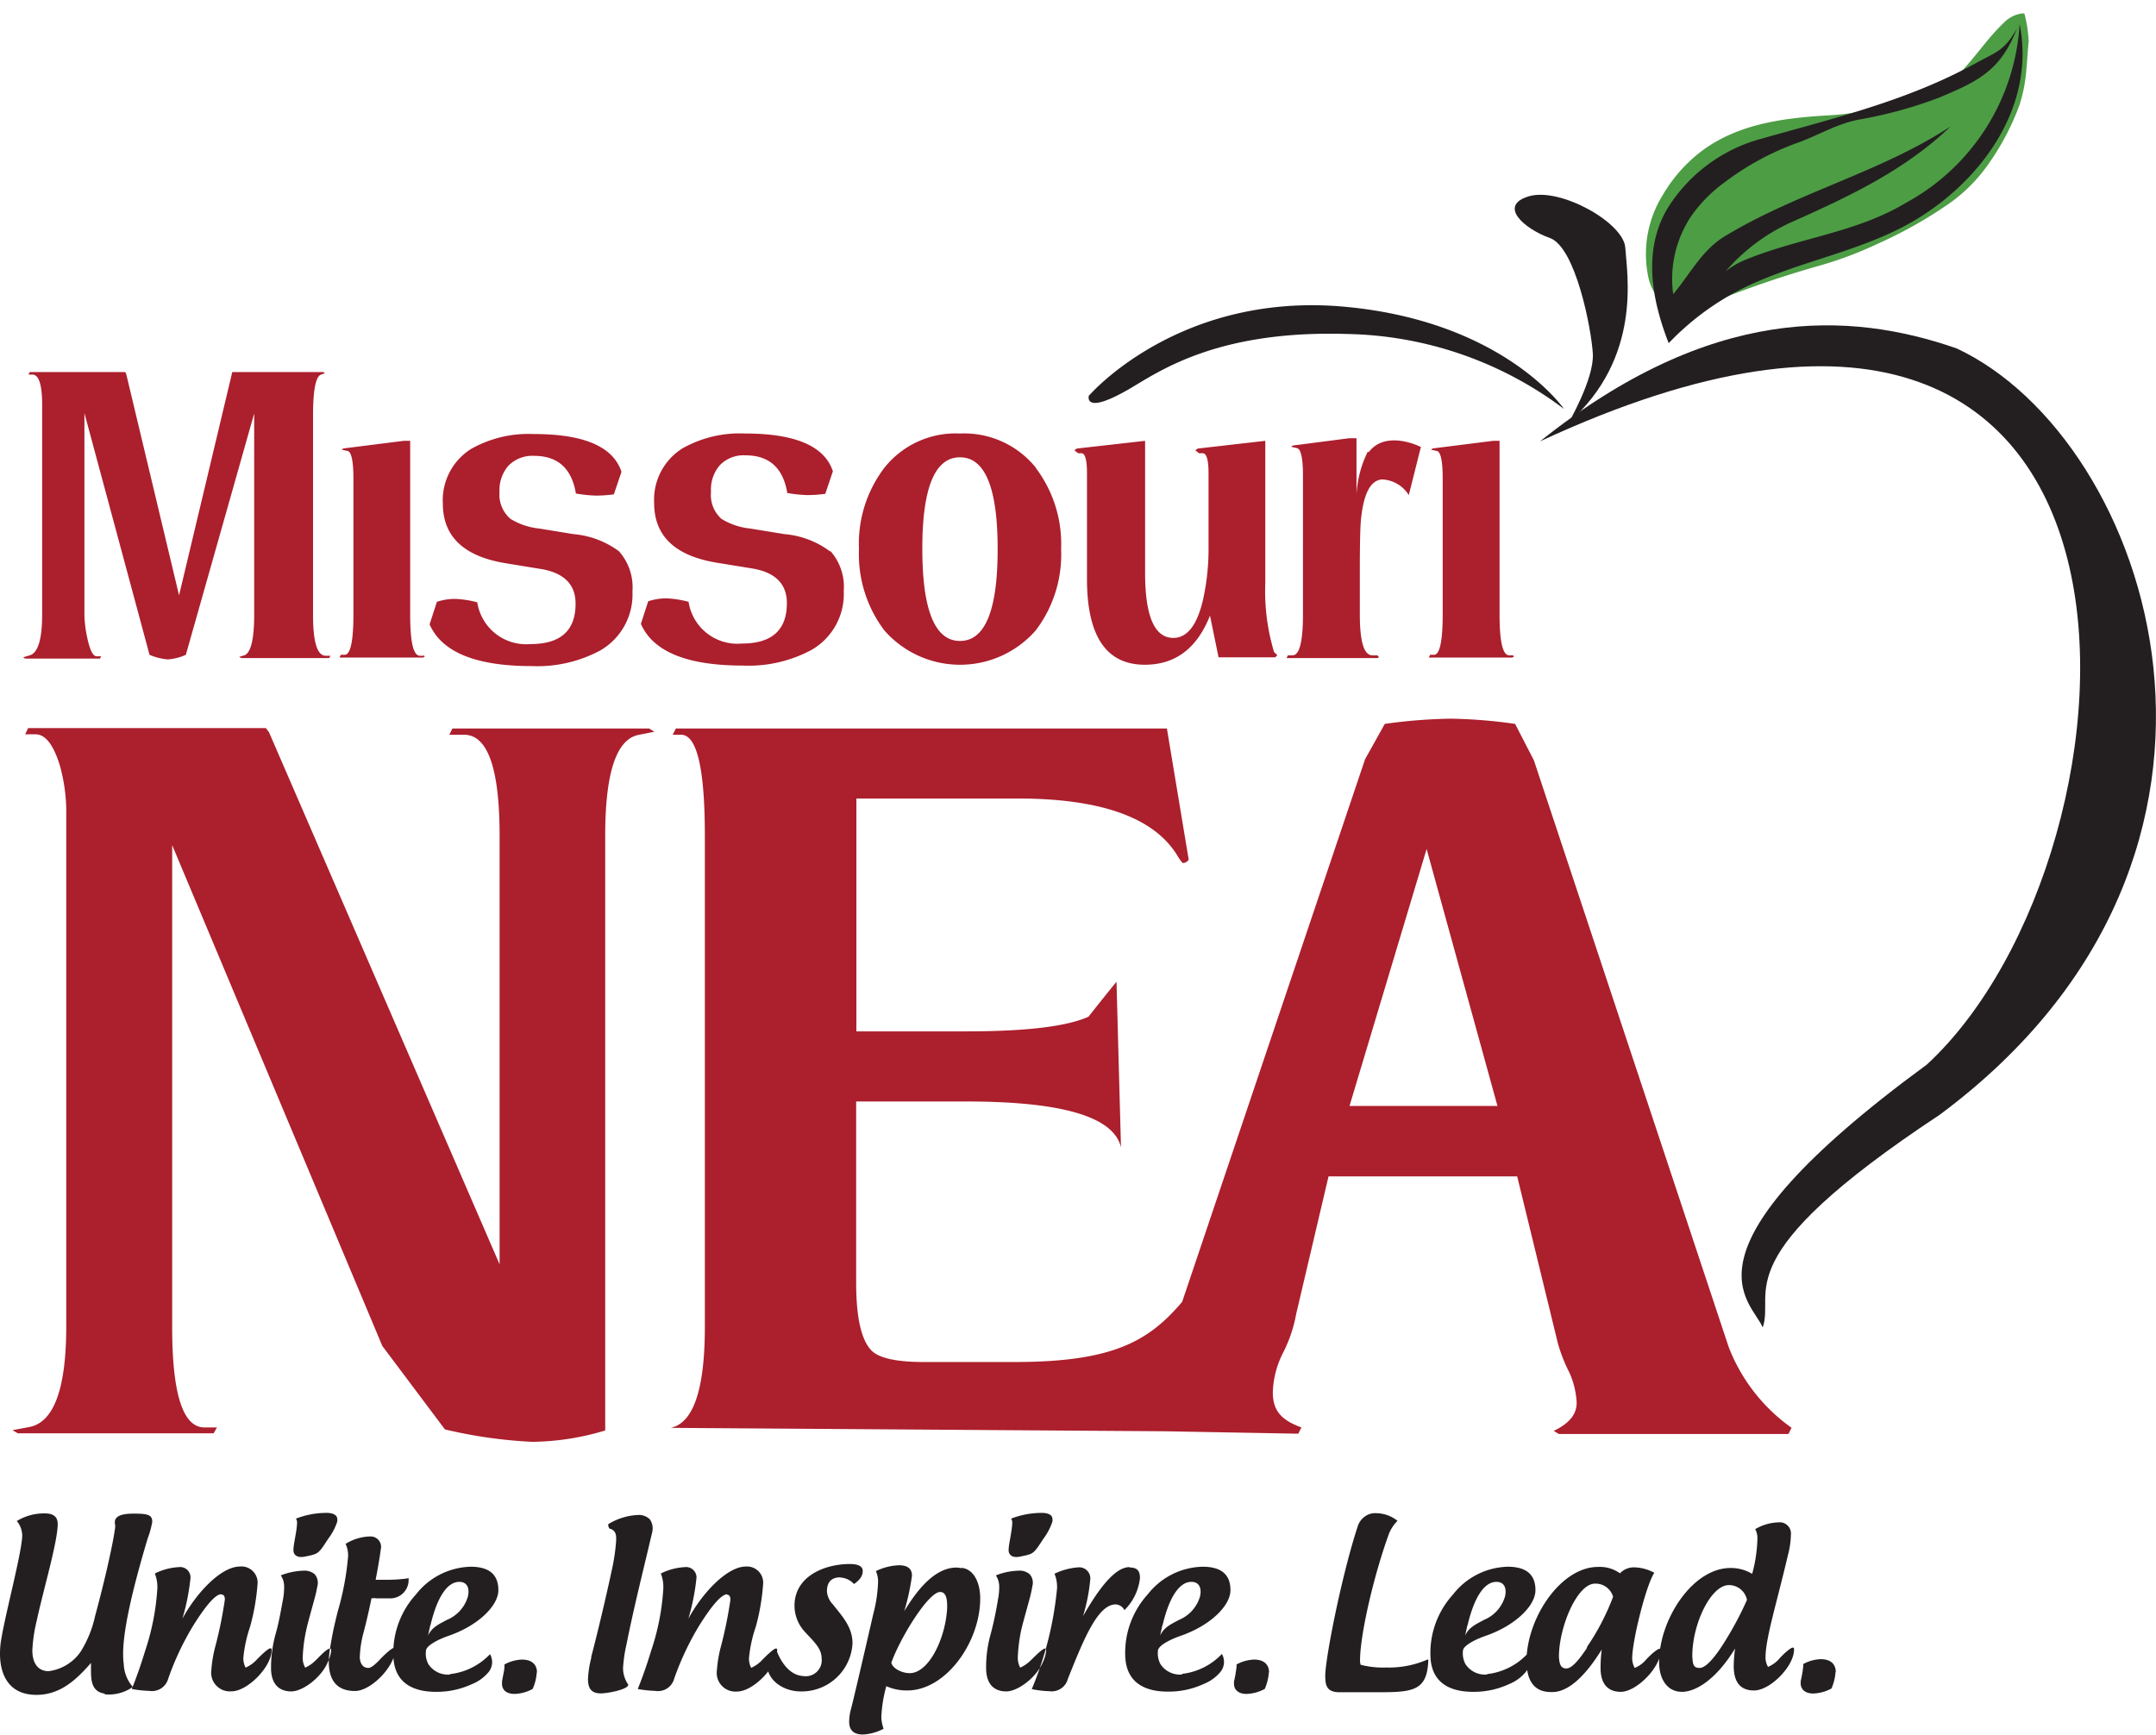 <svg id="Layer_1" data-name="Layer 1" xmlns="http://www.w3.org/2000/svg" width="206.62" height="166.25" viewBox="0 0 206.62 166.25"><defs><style>.cls-1{fill:#231f20;}.cls-2{fill:#ac1f2d;}.cls-3{fill:#4d9d45;}</style></defs><path class="cls-1" d="M10.05,162.39a4,4,0,0,0,2.68-.71,3.53,3.53,0,0,1-.87-2.19,6.9,6.9,0,0,1-.06-1c0-2.64,1.21-7.21,2.34-11a8.88,8.88,0,0,0,.45-1.62c0-.63-.3-.8-1.73-.8-.89,0-2,.1-1.84,1a1.27,1.27,0,0,1,0,.44c-.26,1.88-1.19,5.75-1.9,8.35a10.81,10.81,0,0,1-1.39,3.44,4.4,4.4,0,0,1-3.07,1.87c-1,0-1.56-.74-1.56-2a14.89,14.89,0,0,1,.43-2.88c.63-2.94,2-7.51,2-9.24,0-.67-.43-1-1.19-1a5,5,0,0,0-2.73.73,2.21,2.21,0,0,1,.52,1.43C2.06,149,.39,155.1.06,157.5a8.35,8.35,0,0,0-.06,1c0,2,.84,3.94,3.49,3.94,2.2,0,3.72-1.32,5.23-3.06,0,0,0,0,0,0v.76c0,1,.11,2,1.3,2.18Zm11.17-9.57c.18,0,.33.13.33.48a40.21,40.21,0,0,1-.87,4.33,12.47,12.47,0,0,0-.43,2.47,1.79,1.79,0,0,0,1.95,2c1.51,0,3.83-2.34,3.83-3.94,0-.13,0-.18-.13-.18s-.61.37-1.3,1.09a3.21,3.21,0,0,1-1.06.76,1.89,1.89,0,0,1-.22-.93,13.17,13.17,0,0,1,.65-3,21.08,21.08,0,0,0,.72-4.2A1.55,1.55,0,0,0,23,150.14c-1.82,0-4.18,2.53-5.52,5a21.27,21.27,0,0,0,.78-3.94,1,1,0,0,0-1.15-1,5.78,5.78,0,0,0-2.27.61,3.5,3.5,0,0,1,.24,1.41,23.22,23.22,0,0,1-1.17,6c-.37,1.22-.8,2.47-1.28,3.66a11.61,11.61,0,0,0,1.69.18,1.61,1.61,0,0,0,1.8-1.17,26.87,26.87,0,0,1,2.4-5.09c1-1.6,2.06-3,2.66-3ZM31.31,145a8.14,8.14,0,0,0-2.95.55.68.68,0,0,1,.11.3c0,.87-.35,2.1-.35,2.73,0,.34.24.8,1.15.6,1.26-.26,1.24-.24,2.19-1.71a5.45,5.45,0,0,0,.86-1.64.86.86,0,0,0,0-.26c0-.33-.37-.57-1-.57Zm-1,14.08c.95-1,1.43-1.32,1.43-.89a3.56,3.56,0,0,1-.35,1.17c-.61,1.41-2.36,2.75-3.48,2.75s-1.85-.65-1.93-2a11.89,11.89,0,0,1,.43-3.49c.37-1.3.56-2.57.72-3.38a6.41,6.41,0,0,0,.1-1.16,1.86,1.86,0,0,0-.32-1.09,6.38,6.38,0,0,1,2.16-.45,1.5,1.5,0,0,1,1.09.34,1.26,1.26,0,0,1,.26,1.13c-.07.35-.13.69-.24,1.08-.33,1.22-.72,2.58-.84,3.18a14.42,14.42,0,0,0-.33,2.63,1.86,1.86,0,0,0,.24.93,3.31,3.31,0,0,0,1.06-.76Zm8.88-7.82a13.78,13.78,0,0,1-2.06.15H36c.41-2.12.52-3.16.52-3.09a1,1,0,0,0-1.06-1.06,4.62,4.62,0,0,0-2.34.71,2.59,2.59,0,0,1,.24,1.19,26.71,26.71,0,0,1-1,5.31c-.44,1.79-.5,2.16-.72,3.44a10.46,10.46,0,0,0-.13,1.34c0,1.73.72,2.82,2.51,2.82,1.56,0,3.84-2.39,3.84-3.94,0-.14,0-.2-.11-.2s-.63.37-1.32,1.1c-.39.42-.85.83-1.11.83-.52,0-.8-.37-.84-1a10.31,10.31,0,0,1,.34-2.32c.31-1.15.57-2.32.78-3.35a1.73,1.73,0,0,1,.5,0l1.24,0a1.75,1.75,0,0,0,1.82-1.73v-.13Zm3.94,9.23a2.23,2.23,0,0,1-2.08-1,2.13,2.13,0,0,1-.23-1.26c0-.56,1.42-1.19,2.12-1.43,2.92-1,4.82-2.92,4.82-4.39s-.84-2.25-2.66-2.25a6.87,6.87,0,0,0-5.24,2.66,8.33,8.33,0,0,0-2.16,6c.11,2.23,1.56,3.33,4.09,3.33a8,8,0,0,0,3.42-.73,4,4,0,0,0,1.62-1.17,1.53,1.53,0,0,0,.13-1.71,6.23,6.23,0,0,1-3.83,1.91Zm-1.88-4.7c.63-2.69,1.6-4.18,2.77-4.18.78,0,1,.65.82,1.41a3.45,3.45,0,0,1-2,2.23c-.8.43-1.45.71-1.82,1.51.13-.6.22-1,.22-1Zm10.21,4.5c0-.78-.52-1.23-1.43-1.23a3.76,3.76,0,0,0-1.69.47,1.18,1.18,0,0,1,0,.26c0,.28-.13.76-.23,1.37v.32c.06.54.47.87,1.21.87a3.83,3.83,0,0,0,1.73-.48,4.63,4.63,0,0,0,.39-1.58Zm5.22-1.45a9.67,9.67,0,0,0-.33,2.08c0,.86.28,1.38,1.24,1.38.58,0,2.62-.36,2.62-.84a2.77,2.77,0,0,1-.5-1.58,13.19,13.19,0,0,1,.32-2.23c.72-3.62,1.63-7.19,2.47-10.78a1.55,1.55,0,0,0-.21-1.24,1.49,1.49,0,0,0-1.15-.43,6,6,0,0,0-2.75.82c-.13.09-.13.09-.07.3s.11.2.22.22c.58.24.52.78.5,1.24a19,19,0,0,1-.39,2.62c-.54,2.53-1.34,5.93-2,8.44Zm13-6c.17,0,.32.13.32.48a40.21,40.21,0,0,1-.87,4.33,12.47,12.47,0,0,0-.43,2.47,1.79,1.79,0,0,0,1.95,2c1.52,0,3.83-2.34,3.83-3.94,0-.13,0-.18-.13-.18s-.6.37-1.3,1.09a3.21,3.21,0,0,1-1.06.76,1.9,1.9,0,0,1-.21-.93,12.64,12.64,0,0,1,.65-3,20.93,20.93,0,0,0,.71-4.2,1.55,1.55,0,0,0-1.65-1.58c-1.81,0-4.18,2.53-5.52,5a21.27,21.27,0,0,0,.78-3.94,1,1,0,0,0-1.14-1,5.82,5.82,0,0,0-2.28.61,3.5,3.5,0,0,1,.24,1.41,22.79,22.79,0,0,1-1.17,6c-.37,1.22-.8,2.47-1.28,3.66a11.75,11.75,0,0,0,1.69.18,1.6,1.6,0,0,0,1.8-1.17,26.87,26.87,0,0,1,2.4-5.09c1-1.6,2.06-3,2.67-3Zm10.9-1.64a1.85,1.85,0,0,1,1.26.62c.65-.45.84-.84.84-1.27s-.45-.65-1.23-.65c-2.49,0-5.31,1.21-5.31,4a3.7,3.7,0,0,0,.87,2.36c.82.93,1.73,1.65,1.73,2.67A1.53,1.53,0,0,1,77,160.64c-1.3-.07-2.14-1.26-2.64-2.6a1.6,1.6,0,0,0-.86,1.41c0,1.69,1.7,2.66,3.2,2.66a4.87,4.87,0,0,0,5-4.61c0-1.58-1-2.6-1.88-3.73a2,2,0,0,1-.57-1.25c0-.84.39-1.34,1.26-1.34Zm11.62-.91c-.19,0-.37-.05-.54-.05-2.08,0-3.79,2.17-5,4.18a22.31,22.31,0,0,0,.74-3.4c0-.67-.43-1-1.23-1a5.47,5.47,0,0,0-2.23.56,2.42,2.42,0,0,1,.21,1,13.54,13.54,0,0,1-.45,3.07c-.26,1.13-2,8.71-2.19,9.31a4.84,4.84,0,0,0-.13,1.06c0,.78.41,1.22,1.3,1.22a4.66,4.66,0,0,0,2-.55,3.85,3.85,0,0,1-.22-1.08,13.11,13.11,0,0,1,.48-3,4.85,4.85,0,0,0,2,.41c3.72,0,7-4.63,7-8.83,0-1.3-.49-2.75-1.75-2.92Zm-1.43,3.83c-.15,2.9-1.75,6.24-3.59,6.24-.74,0-1.63-.44-1.76-1,.85-2.39,3.55-6.78,4.68-6.78.48,0,.67.48.67,1.32v.26ZM99.84,145a8.13,8.13,0,0,0-2.94.55.84.84,0,0,1,.11.3c0,.87-.35,2.1-.35,2.73,0,.34.24.8,1.15.6,1.26-.26,1.23-.24,2.19-1.71a5.71,5.71,0,0,0,.86-1.64,1.28,1.28,0,0,0,0-.26c0-.33-.36-.57-1-.57Zm-1,14.08c1-1,1.42-1.32,1.42-.89a3.46,3.46,0,0,1-.34,1.17c-.61,1.41-2.36,2.75-3.49,2.75s-1.84-.65-1.92-2a11.54,11.54,0,0,1,.43-3.49,34.28,34.28,0,0,0,.71-3.38,5.7,5.7,0,0,0,.11-1.16,1.94,1.94,0,0,0-.32-1.09,6.33,6.33,0,0,1,2.16-.45,1.48,1.48,0,0,1,1.08.34,1.23,1.23,0,0,1,.26,1.13c-.06.35-.13.69-.23,1.08-.33,1.22-.72,2.58-.85,3.18a15.29,15.29,0,0,0-.32,2.63,2,2,0,0,0,.23.93,3.32,3.32,0,0,0,1.07-.76Zm9.39-8.88c-1.3,0-2.81,1.84-4.44,4.7a17.41,17.41,0,0,0,.7-3.57,1.06,1.06,0,0,0-1.15-1.11,6.25,6.25,0,0,0-2.28.61,3.37,3.37,0,0,1,.24,1.43,33,33,0,0,1-2.42,9.63,9.78,9.78,0,0,0,1.69.2,1.6,1.6,0,0,0,1.77-1.19c1.52-3.79,2.86-7.13,4.59-7.13a1,1,0,0,1,.83.55,5.1,5.1,0,0,0,1.49-3.08c0-.63-.24-1-.91-1Zm5.06,10.29a2.23,2.23,0,0,1-2.08-1,2.2,2.2,0,0,1-.24-1.26c0-.56,1.43-1.19,2.13-1.43,2.92-1,4.82-2.92,4.82-4.39s-.84-2.25-2.66-2.25A6.86,6.86,0,0,0,110,152.8a8.33,8.33,0,0,0-2.16,6c.11,2.23,1.56,3.33,4.09,3.33a8,8,0,0,0,3.42-.73,4,4,0,0,0,1.62-1.17,1.53,1.53,0,0,0,.13-1.71,6.23,6.23,0,0,1-3.83,1.91Zm-1.88-4.7c.63-2.69,1.6-4.18,2.77-4.18.78,0,1,.65.82,1.41a3.48,3.48,0,0,1-2,2.23c-.8.43-1.45.71-1.82,1.51.13-.6.22-1,.22-1Zm10.21,4.5c0-.78-.52-1.23-1.43-1.23a3.73,3.73,0,0,0-1.69.47,1.18,1.18,0,0,1,0,.26,12.12,12.12,0,0,1-.24,1.37v.32c.07.54.48.87,1.21.87a3.91,3.91,0,0,0,1.74-.48,4.88,4.88,0,0,0,.39-1.58Zm5.39.39c0,.93.19,1.51,1.38,1.51s2.25,0,3.49,0c3.44,0,4.87-.06,5-3,0-.08,0-.13,0-.13s-.05,0-.09,0a9.23,9.23,0,0,1-3.92.76,8.79,8.79,0,0,1-2.47-.26,1.21,1.21,0,0,1-.06-.42c0-2.49,1.34-8.22,2.77-12.14a3.7,3.7,0,0,1,.82-1.24,3.32,3.32,0,0,0-2-.73,1.68,1.68,0,0,0-1.08.28,1.84,1.84,0,0,0-.74,1c-1.47,4.46-3.11,12.56-3.11,14.4Zm15.51-.19a2.23,2.23,0,0,1-2.08-1,2.2,2.2,0,0,1-.24-1.26c0-.56,1.43-1.19,2.13-1.43,2.92-1,4.82-2.92,4.82-4.39s-.84-2.25-2.66-2.25a6.86,6.86,0,0,0-5.24,2.66,8.33,8.33,0,0,0-2.16,6c.1,2.23,1.56,3.33,4.09,3.33a8,8,0,0,0,3.42-.73,4.09,4.09,0,0,0,1.62-1.17,1.53,1.53,0,0,0,.13-1.71,6.23,6.23,0,0,1-3.83,1.91Zm-1.88-4.7c.63-2.69,1.6-4.18,2.77-4.18.78,0,1,.65.82,1.41a3.48,3.48,0,0,1-2,2.23c-.8.43-1.45.71-1.82,1.51.13-.6.22-1,.22-1Zm17.08,3.31a2.74,2.74,0,0,1-1.06.76,2,2,0,0,1-.24-.91c0-1.67,1.32-7,2.12-8.21a4.19,4.19,0,0,0-1.92-.52,1.83,1.83,0,0,0-1.37.57,3.33,3.33,0,0,0-2.12-.61c-3.49,0-6.76,4.76-6.84,8.94,0,1.78.6,3.05,2.34,3.05h.23c1.43-.06,3-1.42,4.64-4.07a14.09,14.09,0,0,0-.11,1.76c0,1.56.73,2.29,1.93,2.29,1.53,0,3.83-2.36,3.83-3.94,0-.13,0-.19-.11-.19s-.65.34-1.32,1.08Zm-5.61-1.19c-.84,1.26-1.49,2-2,2s-.67-.37-.71-1.13c0-2.81,1.73-7,3.46-7a1.74,1.74,0,0,1,1.73,1.26,22.73,22.73,0,0,1-2.53,4.85ZM170.5,159a3.06,3.06,0,0,1-1.06.76,1.75,1.75,0,0,1-.24-.91c0-1.84,1.06-5.15,2.14-9.78a8.07,8.07,0,0,0,.29-1.95,1.08,1.08,0,0,0-1.22-1.21,4.6,4.6,0,0,0-2.2.65,1.78,1.78,0,0,1,.21.95,14.07,14.07,0,0,1-.5,3.33,4,4,0,0,0-2.07-.56c-3.68,0-6.85,5-6.85,9,0,1.73.83,2.87,2.19,2.87s3.31-1.23,5.09-4.15a14,14,0,0,0-.13,1.66c0,1.63.69,2.36,1.95,2.36,1.54,0,3.83-2.31,3.83-3.91,0-.14,0-.2-.13-.2s-.63.35-1.3,1.08Zm-5-2c-1.08,1.8-2,2.86-2.62,2.86s-.65-.37-.7-1.13c0-3.09,1.78-6.81,3.51-6.81a1.76,1.76,0,0,1,1.73,1.42,31.28,31.28,0,0,1-1.92,3.66Zm10.43,3.25c0-.78-.52-1.23-1.43-1.23a3.73,3.73,0,0,0-1.69.47,1.18,1.18,0,0,1,0,.26,12.12,12.12,0,0,1-.24,1.37v.32c.07.54.48.87,1.21.87a3.91,3.91,0,0,0,1.74-.48,4.88,4.88,0,0,0,.39-1.58Z"/><path class="cls-2" d="M31.22,62.85c-.82,0-1.22-1.31-1.22-3.93V39.83c0-2.45.26-3.76.77-3.93l.36-.12L31,35.66H22.26l-5.1,21.4L12.09,35.82,12,35.66H2.85l-.12.24H3.1c.63,0,.94,1,.94,2.88V58.9q0,3.65-1.26,3.93L2.21,63l.2.12H9.58l.12-.22H9.26c-.35,0-.64-.58-.89-1.74a11.65,11.65,0,0,1-.28-2.19V39.59l6.24,23.17a5.69,5.69,0,0,0,1.74.44,5.09,5.09,0,0,0,1.74-.44l6.55-23.13V58.9c0,2.43-.33,3.74-1,3.93l-.44.12.2.12h8.43l.12-.22Zm9.38,0h-.36q-.93,0-.93-3.9V42.25h-.6l-5.8.73-.17.12.57.12c.37.08.56,1,.56,2.64v13c0,2.6-.28,3.9-.85,3.9h-.36l-.12.26h8l.17-.08-.13-.18Zm18.74-10a8.56,8.56,0,0,0-4.4-1.66l-3.24-.53a6.58,6.58,0,0,1-2.78-.93,3.07,3.07,0,0,1-1.05-2.59,3.54,3.54,0,0,1,.87-2.52,3.2,3.2,0,0,1,2.45-.93c2.26,0,3.6,1.2,4,3.61a13.07,13.07,0,0,0,1.94.2,13.41,13.41,0,0,0,1.7-.12l.73-2.16q-1.19-3.62-8.4-3.62a11.19,11.19,0,0,0-6,1.42,5.8,5.8,0,0,0-2.72,5.24q0,4.76,6.07,5.73l3.24.53c2.27.35,3.41,1.47,3.41,3.34q0,3.87-4.32,3.87a4.74,4.74,0,0,1-5.1-4,9.49,9.49,0,0,0-2.12-.33,5.48,5.48,0,0,0-1.75.28l-.7,2.16c1.17,2.66,4.42,4,9.78,4a12.74,12.74,0,0,0,6.58-1.5,6.18,6.18,0,0,0,3.08-5.65,5.2,5.2,0,0,0-1.26-3.82Zm20.21,0a8.48,8.48,0,0,0-4.39-1.66l-3.24-.53a6.53,6.53,0,0,1-2.78-.93,3.07,3.07,0,0,1-1-2.59A3.54,3.54,0,0,1,69,44.57a3.18,3.18,0,0,1,2.45-.93c2.26,0,3.6,1.2,4,3.61a12.94,12.94,0,0,0,1.94.2,13.41,13.41,0,0,0,1.7-.12l.73-2.16q-1.19-3.62-8.41-3.62a11.15,11.15,0,0,0-6,1.42,5.8,5.8,0,0,0-2.72,5.24q0,4.76,6.06,5.73l3.25.53c2.27.35,3.41,1.47,3.41,3.34q0,3.87-4.32,3.87a4.73,4.73,0,0,1-5.1-4,9.57,9.57,0,0,0-2.12-.33,5.48,5.48,0,0,0-1.75.28l-.7,2.16q1.74,4,9.78,4a12.71,12.71,0,0,0,6.57-1.5,6.17,6.17,0,0,0,3.09-5.65,5.17,5.17,0,0,0-1.27-3.82Zm19.74-8A8.81,8.81,0,0,0,92,41.55a8.71,8.71,0,0,0-7.25,3.29,12,12,0,0,0-2.43,7.79,12.11,12.11,0,0,0,2.43,7.79,9.64,9.64,0,0,0,14.51,0,12,12,0,0,0,2.43-7.79,12.09,12.09,0,0,0-2.43-7.79ZM92,61.43q-3.6,0-3.61-8.8T92,43.83q3.61,0,3.61,8.8T92,61.43Zm30.08,1a20.32,20.32,0,0,1-.82-6.61V42.25l-6.47.74-.24.16.36.29h.35c.37,0,.56.63.56,1.9v7a22.53,22.53,0,0,1-.53,5.15q-.85,3.64-2.84,3.65-2.72,0-2.71-6.29V42.25l-6.54.74-.24.16.36.29h.32c.35,0,.53.63.53,1.91V55.48q0,8.24,5.55,8.23,4.38,0,6.24-4.71l.82,4h5.43l.2-.2-.33-.33Zm9-19.14A10.47,10.47,0,0,0,130,47.41V42h-.69l-5.41.7-.17.12.57.13c.38.08.57,1,.57,2.63V58.91c0,2.6-.34,3.9-1,3.9h-.45l-.12.26H132l.16-.08-.16-.18h-.48c-.8,0-1.2-1.3-1.2-3.89V54.54q0-3.81.12-4.86c.27-2.48.94-3.64,2-3.73a3.17,3.17,0,0,1,2.57,1.5l.54-2.14.62-2.47c-1.38-.66-3.74-1.19-5,.5ZM145,62.81h-.37c-.61,0-.92-1.3-.92-3.9V42.25h-.61l-5.8.73-.16.12.56.12c.38.08.56,1,.56,2.64v13q0,3.9-.84,3.9h-.37l-.12.26h8l.16-.08-.12-.18Z"/><path class="cls-3" d="M194.43,3.84c-.26,2.73-.18,3.9-.86,6.13a24,24,0,0,1-3,5.74,15.3,15.3,0,0,1-3.75,3.78A41.75,41.75,0,0,1,180,23.34a36,36,0,0,1-5.66,2.13,101,101,0,0,0-9.63,3.26c-2.44,1-3.12.66-4.5,2.89.08-2.28-1.66-2.67-2.21-4.91a10.72,10.72,0,0,1,1.34-8,14.57,14.57,0,0,1,3.17-3.78c3.57-3,8.17-3.6,12.62-3.87a22,22,0,0,0,6.27-1.2,28.37,28.37,0,0,0,5.79-2.45,3.41,3.41,0,0,0,.78-.56c1.51-1.6,2.55-3.25,4.18-4.78a3,3,0,0,1,1.68-.79s.16,0,.19.06a12.42,12.42,0,0,1,.39,2.53Z"/><path class="cls-1" d="M104.36,37.88s-.64,2,3.83-.58c2.84-1.65,8.36-5.68,20.92-5.29a35.6,35.6,0,0,1,20.77,7.18s-5.75-8.39-21-9.79c-15.91-1.46-24.48,8.48-24.48,8.48Z"/><path class="cls-1" d="M147.59,42.3c16.39-13.11,29.64-12.48,39.92-8.91,18.66,8.71,32.18,48.37-1.63,73.46-20.83,13.77-15.72,16.88-16.95,20.38-1.05-2.6-8.93-7.12,15.73-25.2,22-20.3,26.25-89.13-37.07-59.73Z"/><path class="cls-1" d="M150.3,40.57s2.49-4.28,2.35-6.67S151,23.69,148.53,22.81s-5-3.12-2-4,9.09,2.54,9.23,4.94,1.68,10.53-5.5,16.82Z"/><path class="cls-1" d="M193.55,2.3c1.7,8.52-4.54,16.19-11.68,19.7-4.87,2.4-10.18,3.29-15.06,5.74a25.82,25.82,0,0,0-6.89,5.15c-1.64-4.18-2.54-9.06,0-13.1a15.25,15.25,0,0,1,8.87-6.49c7.06-2,14-3.65,20.44-7.18,2.12-1.17,2.82-1.21,4.07-3.39-1.59,4.05-3.71,5.06-7.52,6.65A42,42,0,0,1,178,11.49c-2.05.42-3.83,1.53-5.91,2.26a26.38,26.38,0,0,0-6.85,3.75,13.82,13.82,0,0,0-3.11,3.14,10.81,10.81,0,0,0-1.78,7.55c1.62-1.91,2.75-4.24,5-5.58,6.94-4.19,14.86-6.09,21.58-10.49-4.3,4.13-9.56,6.64-15.06,9.09A18.19,18.19,0,0,0,165.38,26a7.71,7.71,0,0,1,1.94-1.12c5.19-2.12,10.6-2.58,15.37-5.46A20.91,20.91,0,0,0,193.55,2.3Z"/><path class="cls-2" d="M62.24,69.82H43.36l-.3.6h1.41q3.41,0,3.41,9.69v41.07l-22.1-51-.3-.4H2.7l-.29.6h1c.94,0,1.72,1,2.33,3a16.69,16.69,0,0,1,.61,4.19v49.52q0,9-3.54,9.68l-1.61.3.5.3H20.48l.31-.56h-1.2q-3.09,0-3.09-9.62V81l20.14,48,6,8A45.55,45.55,0,0,0,51,138.19a24.87,24.87,0,0,0,7-1.09v-57q0-9.07,3.22-9.67l1.5-.3-.5-.3Zm51.57,54.35-.5.58c-3.26,3.86-6.75,5.79-16.11,5.79H88.54q-3.89,0-5-1.08-1.49-1.49-1.49-6.52V105.57H92.61q13.81,0,14.82,4.41L107,94.09q-1.4,1.72-2.68,3.35-3.09,1.41-11.74,1.41H82.07V76.53H97.5q12,0,15.33,5.47c.33.54.53.78.6.71a.71.71,0,0,0,.49-.31l-2.09-12.58H64.77l-.3.6h.8q2.28,0,2.28,9.69v47.05q0,9-3.28,9.69l47.83.33,2.3-13Zm51.88,5L147,72.87l-1.8-3.49a48.17,48.17,0,0,0-6.19-.5,50.51,50.51,0,0,0-6.3.5l-1.89,3.39-18.39,54.56a12.59,12.59,0,0,1-2.17,5.17c-1.67,2.16-1.17,3.68-2.3,4.61l16.46.3.3-.6c-2-.73-2.74-1.66-2.74-3.39a8.94,8.94,0,0,1,1-3.8,13.52,13.52,0,0,0,1.24-3.69l3.1-13.18h18.08l3.9,16a15.26,15.26,0,0,0,1.1,2.8,8,8,0,0,1,.7,2.89c0,1.14-.74,2-2.2,2.7l.5.3h22l.29-.6a17,17,0,0,1-6-7.68ZM129.33,106l7.39-24.63L143.51,106Z"/></svg>